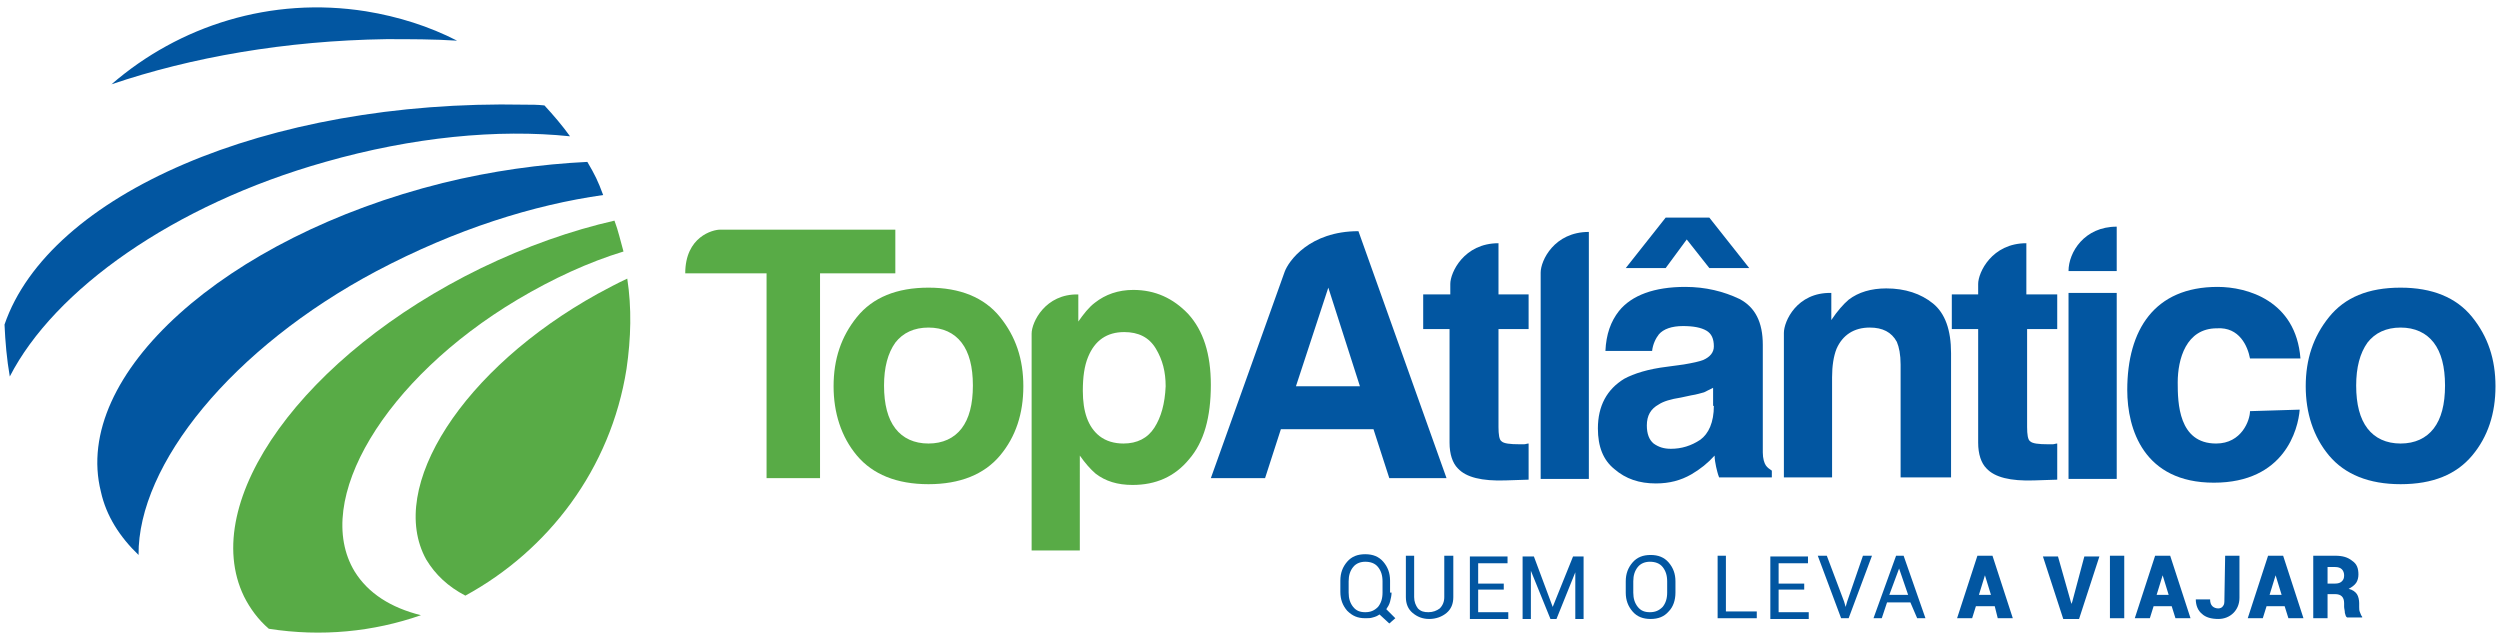 <?xml version="1.0" encoding="utf-8"?>
<!-- Generator: Adobe Illustrator 27.6.1, SVG Export Plug-In . SVG Version: 6.00 Build 0)  -->
<svg version="1.1" id="Layer_1" xmlns="http://www.w3.org/2000/svg" xmlns:xlink="http://www.w3.org/1999/xlink" x="0px" y="0px"
	 viewBox="0 0 332 85" style="enable-background:new 0 0 332 85;" xml:space="preserve">
<style type="text/css">
	.st0{clip-path:url(#SVGID_00000156577391089509761760000017942949232816268676_);}
	.st1{fill-rule:evenodd;clip-rule:evenodd;fill:#58AB46;}
	.st2{fill-rule:evenodd;clip-rule:evenodd;fill:#0256A1;}
	.st3{fill:#0256A1;}
</style>
<g>
	<defs>
		<rect id="SVGID_1_" x="0.6" y="1" width="330.8" height="83"/>
	</defs>
	<clipPath id="SVGID_00000009587404610012807310000000613292999298250133_">
		<use xlink:href="#SVGID_1_"  style="overflow:visible;"/>
	</clipPath>
	<g style="clip-path:url(#SVGID_00000009587404610012807310000000613292999298250133_);">
		<path class="st1" d="M83.2,49c-2.1,13.3-10.4,24.1-21.4,30.1c-2.3-1.2-4-2.8-5.2-4.8c-5.3-9.6,4.9-25.4,22.8-35.3
			c1.3-0.7,2.6-1.4,3.9-2C83.9,40.9,83.8,44.9,83.2,49"/>
		<path class="st1" d="M55.9,81.7c-6.3,2.2-13.2,2.9-20.2,1.8c-1.4-1.2-2.5-2.7-3.3-4.3c-6.1-12.6,7.9-32.1,31.5-43.6
			c6-2.9,12-5,17.7-6.3c0.5,1.3,0.8,2.7,1.2,4.1c-4.6,1.4-9.4,3.6-14.1,6.4C51.1,50.3,41.4,66.5,47.1,75.9
			C48.9,78.8,51.9,80.7,55.9,81.7"/>
		<path class="st1" d="M127.7,56.9c-1,1.3-2.5,2-4.4,2c-1.9,0-3.4-0.7-4.4-2c-1-1.3-1.5-3.2-1.5-5.7c0-2.4,0.5-4.3,1.5-5.7
			c1-1.3,2.5-2,4.4-2c1.9,0,3.4,0.7,4.4,2c1,1.3,1.5,3.2,1.5,5.7S128.7,55.6,127.7,56.9z M123.3,38.2c-4.2,0-7.4,1.3-9.5,3.9
			c-2.1,2.6-3.1,5.6-3.1,9.2c0,3.5,1,6.7,3.1,9.2c2.1,2.5,5.3,3.8,9.5,3.8c4.2,0,7.4-1.3,9.5-3.8c2.1-2.5,3.1-5.6,3.1-9.2
			c0-3.6-1-6.6-3.1-9.2C130.7,39.5,127.5,38.2,123.3,38.2z"/>
		<path class="st1" d="M153.3,56.8c-0.9,1.4-2.3,2.1-4.1,2.1c-1.2,0-2.3-0.3-3.2-1c-1.5-1.2-2.2-3.2-2.2-6c0-1.8,0.2-3.3,0.7-4.5
			c0.9-2.2,2.5-3.3,4.8-3.3c1.9,0,3.3,0.7,4.2,2.2c0.9,1.5,1.3,3.1,1.3,5C154.7,53.6,154.2,55.4,153.3,56.8 M137,44.3l0,28.8h6.4
			V60.5c0.7,1,1.4,1.8,2.1,2.4c1.3,1,2.9,1.5,4.9,1.5c3.1,0,5.6-1.1,7.5-3.4c2-2.3,2.9-5.6,2.9-9.9c0-4.1-1-7.2-3-9.4
			c-2-2.1-4.4-3.2-7.3-3.2c-2,0-3.7,0.6-5.1,1.7c-0.8,0.6-1.5,1.5-2.2,2.5l0-3.6C138.8,39,137,42.8,137,44.3z"/>
		<path class="st1" d="M91,36.3h10.8v27.2h7.1V36.3h10v-5.8H95.6C94.7,30.5,91,31.4,91,36.3z"/>
		<path class="st2" d="M78,21.5c1,1.7,1.4,2.5,2.1,4.4C70.9,27.2,60.6,30.4,50,36C30.8,46.2,18.3,61.7,18.4,73.7
			c-2.5-2.4-4.3-5.2-5-8.4c-3.9-15.5,16.5-33.8,45.4-41C65.3,22.7,71.8,21.8,78,21.5"/>
		<path class="st2" d="M1.3,50c-0.4-2.3-0.6-4.6-0.7-6.9c5.9-17.2,34.7-29.9,69.1-29.2c0.9,0,1.7,0,2.6,0.1c1.2,1.3,2.4,2.7,3.4,4.1
			c-9.6-1-20.9,0.1-32.5,3.4C23,27.2,7.2,38.5,1.3,50z"/>
		<path class="st2" d="M14.8,11.2C23.8,3.4,36-0.5,48.6,1.5c4.3,0.7,8.4,2,12.1,3.9c-3.1-0.2-6.2-0.2-9.4-0.2
			C37.9,5.4,25.4,7.6,14.8,11.2"/>
		<path class="st2" d="M269.1,39.1l0-6.8c-4.6,0-6.4,3.9-6.4,5.4v1.4h-3.5v4.6h3.5v15.1c0,1.5,0.4,2.7,1.1,3.4
			c1.1,1.2,3.2,1.7,6.3,1.6l3.1-0.1v-4.8c-0.2,0-0.4,0.1-0.6,0.1c-0.2,0-0.4,0-0.6,0c-1.3,0-2.1-0.1-2.4-0.4
			c-0.3-0.2-0.4-0.9-0.4-1.9v-13h4v-4.6L269.1,39.1L269.1,39.1z"/>
		<path class="st2" d="M298.8,54.6c0,1.2-1.1,4.3-4.5,4.3c-5,0-5.1-5.4-5.1-8.1c0-3.1,1.1-7.2,5.2-7.2c3-0.2,4.1,2.4,4.4,4h6.7
			c-0.6-7.7-7.1-9.5-11-9.5c-8.4,0-12,5.7-12,13.7c0,5.2,2.2,12.3,11.5,12.3c9.4,0,11.2-7.1,11.4-9.7L298.8,54.6L298.8,54.6z"/>
		<path class="st2" d="M323.2,56.9c-1,1.3-2.5,2-4.4,2c-1.9,0-3.4-0.7-4.4-2c-1-1.3-1.5-3.2-1.5-5.7c0-2.4,0.5-4.3,1.5-5.7
			c1-1.3,2.5-2,4.4-2c1.9,0,3.4,0.7,4.4,2c1,1.3,1.5,3.2,1.5,5.7S324.2,55.6,323.2,56.9z M318.8,38.2c-4.3,0-7.4,1.3-9.5,3.9
			c-2.1,2.6-3.1,5.6-3.1,9.2c0,3.5,1,6.7,3.1,9.2c2.1,2.5,5.3,3.8,9.5,3.8c4.3,0,7.4-1.3,9.5-3.8c2.1-2.5,3.1-5.6,3.1-9.2
			c0-3.6-1-6.6-3.1-9.2C326.2,39.5,323,38.2,318.8,38.2z"/>
		<path class="st2" d="M204.6,36.2v27.4h6.4V30.8C206.4,30.8,204.6,34.6,204.6,36.2z"/>
		<path class="st2" d="M224,31.8l3,3.8h5.3l-5.3-6.7h-5.8l-5.3,6.7h5.3L224,31.8z"/>
		<path class="st2" d="M227.6,53.9c0,2.2-0.7,3.7-1.8,4.5c-1.2,0.8-2.5,1.2-3.9,1.2c-0.9,0-1.6-0.2-2.3-0.7
			c-0.6-0.5-0.9-1.3-0.9-2.4c0-1.3,0.5-2.2,1.6-2.8c0.6-0.4,1.6-0.7,2.9-0.9l1.4-0.3c0.7-0.1,1.3-0.3,1.7-0.4
			c0.4-0.2,0.8-0.4,1.2-0.6V53.9z M234.5,61.8c-0.2-0.3-0.4-0.9-0.4-1.7c0-1.1,0-2.1,0-2.9V45.8c0-3-1-5-3.1-6.1
			c-2.1-1-4.5-1.6-7.2-1.6c-4.1,0-7.1,1.1-8.8,3.2c-1.1,1.4-1.7,3.1-1.8,5.3h6.2c0.1-0.9,0.5-1.7,0.9-2.2c0.6-0.7,1.7-1.1,3.2-1.1
			c1.4,0,2.4,0.2,3.1,0.6c0.7,0.4,1,1.1,1,2.1c0,0.8-0.5,1.4-1.4,1.8c-0.5,0.2-1.4,0.4-2.6,0.6l-2.2,0.3c-2.5,0.3-4.4,0.9-5.7,1.6
			c-2.3,1.4-3.5,3.6-3.5,6.6c0,2.4,0.7,4.2,2.2,5.4c1.5,1.3,3.3,1.9,5.5,1.9c1.8,0,3.3-0.4,4.7-1.2c1.2-0.7,2.2-1.5,3.1-2.5
			c0,0.5,0.1,1,0.2,1.5c0.1,0.4,0.2,0.9,0.4,1.4h7v-0.9C235,62.3,234.7,62.1,234.5,61.8L234.5,61.8z"/>
		<path class="st3" d="M281.1,38.9h-6.4v24.7h6.4V38.9z"/>
		<path class="st2" d="M172.1,51.3l4.3-13.1l4.2,13.1H172.1z M180.4,30.7c-6.5,0-9.3,4-9.8,5.4l-9.8,27.4h7.2l2.1-6.5h12.3l2.1,6.5
			h7.6L180.4,30.7L180.4,30.7z"/>
		<path class="st2" d="M199,39.1l0-6.8c-4.6,0-6.4,3.9-6.4,5.4v1.4H189v4.6h3.5v15.1c0,1.5,0.4,2.7,1.1,3.4c1.1,1.2,3.2,1.7,6.3,1.6
			l3.1-0.1v-4.8c-0.2,0-0.4,0.1-0.6,0.1c-0.2,0-0.4,0-0.6,0c-1.3,0-2.1-0.1-2.4-0.4c-0.3-0.2-0.4-0.9-0.4-1.9v-13h4v-4.6L199,39.1
			L199,39.1z"/>
		<path class="st2" d="M274.7,36h6.4v-5.9C276.8,30.1,274.7,33.5,274.7,36z"/>
		<path class="st2" d="M236.9,44.2l0,19.2h6.4V50.1c0-1.5,0.2-2.8,0.6-3.8c0.8-1.8,2.3-2.8,4.4-2.8c1.7,0,2.9,0.6,3.6,1.9
			c0.3,0.7,0.5,1.7,0.5,3v15h6.7V46.9c0-3.1-0.8-5.3-2.4-6.6c-1.6-1.3-3.7-2-6.2-2c-2,0-3.7,0.5-5,1.5c-0.7,0.6-1.5,1.5-2.3,2.7
			v-3.6C238.6,38.8,236.9,42.7,236.9,44.2"/>
		<path class="st3" d="M184.8,78.7c0,0.4-0.1,0.8-0.2,1.2c-0.1,0.4-0.3,0.7-0.5,1l1.2,1.2l-0.8,0.7l-1.3-1.2
			c-0.3,0.2-0.5,0.3-0.9,0.4c-0.3,0.1-0.6,0.1-1,0.1c-1,0-1.7-0.3-2.4-1c-0.6-0.7-0.9-1.5-0.9-2.5v-1.5c0-1,0.3-1.8,0.9-2.5
			c0.6-0.7,1.4-1,2.4-1s1.8,0.3,2.4,1c0.6,0.7,0.9,1.5,0.9,2.5V78.7L184.8,78.7z M183.6,77.2c0-0.8-0.2-1.4-0.6-1.9
			c-0.4-0.5-1-0.7-1.7-0.7c-0.6,0-1.2,0.2-1.6,0.7c-0.4,0.5-0.6,1.1-0.6,1.9v1.5c0,0.8,0.2,1.4,0.6,1.9c0.4,0.5,0.9,0.7,1.6,0.7
			c0.7,0,1.2-0.2,1.7-0.7c0.4-0.5,0.6-1.1,0.6-1.9L183.6,77.2L183.6,77.2z"/>
		<path class="st3" d="M193,73.8v5.5c0,0.9-0.3,1.6-0.9,2.1c-0.6,0.5-1.4,0.8-2.3,0.8c-0.9,0-1.6-0.3-2.2-0.8
			c-0.6-0.5-0.9-1.2-0.9-2.1v-5.5h1.1v5.5c0,0.6,0.2,1.1,0.5,1.5c0.4,0.4,0.8,0.5,1.4,0.5c0.6,0,1.1-0.2,1.5-0.5
			c0.4-0.4,0.6-0.9,0.6-1.5v-5.5L193,73.8L193,73.8z"/>
		<path class="st3" d="M199.7,78.3h-3.4v3h4v0.9h-5.1v-8.3h5v0.9h-3.9v2.7h3.4V78.3L199.7,78.3z"/>
		<path class="st3" d="M206.2,80.6L206.2,80.6l2.7-6.7h1.4v8.3h-1.1v-6.2h0l-2.5,6.2h-0.8l-2.6-6.4h0v6.4h-1.1v-8.3h1.5L206.2,80.6
			L206.2,80.6z"/>
		<path class="st3" d="M222.5,78.7c0,1-0.3,1.9-0.9,2.5c-0.6,0.7-1.4,1-2.4,1c-1,0-1.8-0.3-2.4-1c-0.6-0.7-0.9-1.5-0.9-2.5v-1.5
			c0-1,0.3-1.8,0.9-2.5c0.6-0.7,1.4-1,2.4-1c1,0,1.8,0.3,2.4,1c0.6,0.7,0.9,1.5,0.9,2.5V78.7L222.5,78.7z M221.4,77.2
			c0-0.8-0.2-1.4-0.6-1.9c-0.4-0.5-1-0.7-1.7-0.7c-0.6,0-1.2,0.2-1.6,0.7c-0.4,0.5-0.6,1.1-0.6,1.9v1.5c0,0.8,0.2,1.4,0.6,1.9
			c0.4,0.5,0.9,0.7,1.6,0.7c0.7,0,1.2-0.2,1.7-0.7c0.4-0.5,0.6-1.1,0.6-1.9V77.2L221.4,77.2z"/>
		<path class="st3" d="M229.3,81.2h4v0.9h-5.2v-8.3h1.1V81.2z"/>
		<path class="st3" d="M239.6,78.3h-3.4v3h4v0.9h-5.1v-8.3h5v0.9h-3.9v2.7h3.4L239.6,78.3L239.6,78.3z"/>
		<path class="st3" d="M244.9,79.9l0.2,0.7h0l0.2-0.7l2.1-6.1h1.2l-3.1,8.3h-1l-3.1-8.3h1.2L244.9,79.9z"/>
		<path class="st3" d="M253.7,80h-3.1l-0.7,2.1h-1.1l3-8.3h1l2.9,8.3h-1.1L253.7,80L253.7,80z M250.9,79h2.5l-1.2-3.5h0L250.9,79z"
			/>
		<path class="st3" d="M264.9,80.5h-2.5l-0.5,1.6h-2l2.7-8.3h1h1l2.7,8.3h-2L264.9,80.5z M262.8,79h1.6l-0.8-2.6h0L262.8,79z"/>
		<path class="st3" d="M275,79.9l0.1,0.3h0l0.1-0.3l1.6-6h2l-2.7,8.3H274l-2.7-8.3h2L275,79.9L275,79.9z"/>
		<path class="st3" d="M282.1,82.1h-1.9v-8.3h1.9V82.1z"/>
		<path class="st3" d="M288.4,80.5H286l-0.5,1.6h-2l2.7-8.3h1h1l2.7,8.3h-2L288.4,80.5L288.4,80.5z M286.4,79h1.6l-0.8-2.6h0
			L286.4,79L286.4,79z"/>
		<path class="st3" d="M295.5,73.8h1.9v5.6c0,0.8-0.3,1.5-0.8,2c-0.5,0.5-1.2,0.8-2,0.8c-0.9,0-1.7-0.2-2.2-0.7
			c-0.5-0.4-0.8-1.1-0.8-1.9l0,0h1.9c0,0.4,0.1,0.7,0.3,0.9c0.2,0.2,0.5,0.3,0.8,0.3c0.2,0,0.5-0.1,0.6-0.3c0.2-0.2,0.2-0.5,0.2-0.9
			L295.5,73.8L295.5,73.8z"/>
		<path class="st3" d="M303.4,80.5H301l-0.5,1.6h-2l2.7-8.3h1h1l2.7,8.3h-2L303.4,80.5L303.4,80.5z M301.4,79h1.6l-0.8-2.6h0
			L301.4,79z"/>
		<path class="st3" d="M309.1,78.9v3.2h-1.9v-8.3h2.9c1,0,1.7,0.2,2.3,0.7c0.6,0.4,0.8,1,0.8,1.8c0,0.4-0.1,0.8-0.3,1.1
			c-0.2,0.3-0.6,0.6-1,0.8c0.5,0.1,0.9,0.4,1.1,0.7c0.2,0.3,0.3,0.8,0.3,1.2v0.5c0,0.2,0,0.5,0.1,0.7c0.1,0.3,0.2,0.5,0.3,0.6v0.1
			h-2c-0.2-0.1-0.2-0.3-0.3-0.6c0-0.3-0.1-0.6-0.1-0.8v-0.5c0-0.4-0.1-0.7-0.3-0.9c-0.2-0.2-0.5-0.3-0.9-0.3L309.1,78.9L309.1,78.9z
			 M309.1,77.5h1c0.4,0,0.7-0.1,0.9-0.3c0.2-0.2,0.3-0.4,0.3-0.8c0-0.3-0.1-0.6-0.3-0.8c-0.2-0.2-0.5-0.3-0.9-0.3h-1V77.5z"/>
	</g>
</g>
</svg>
